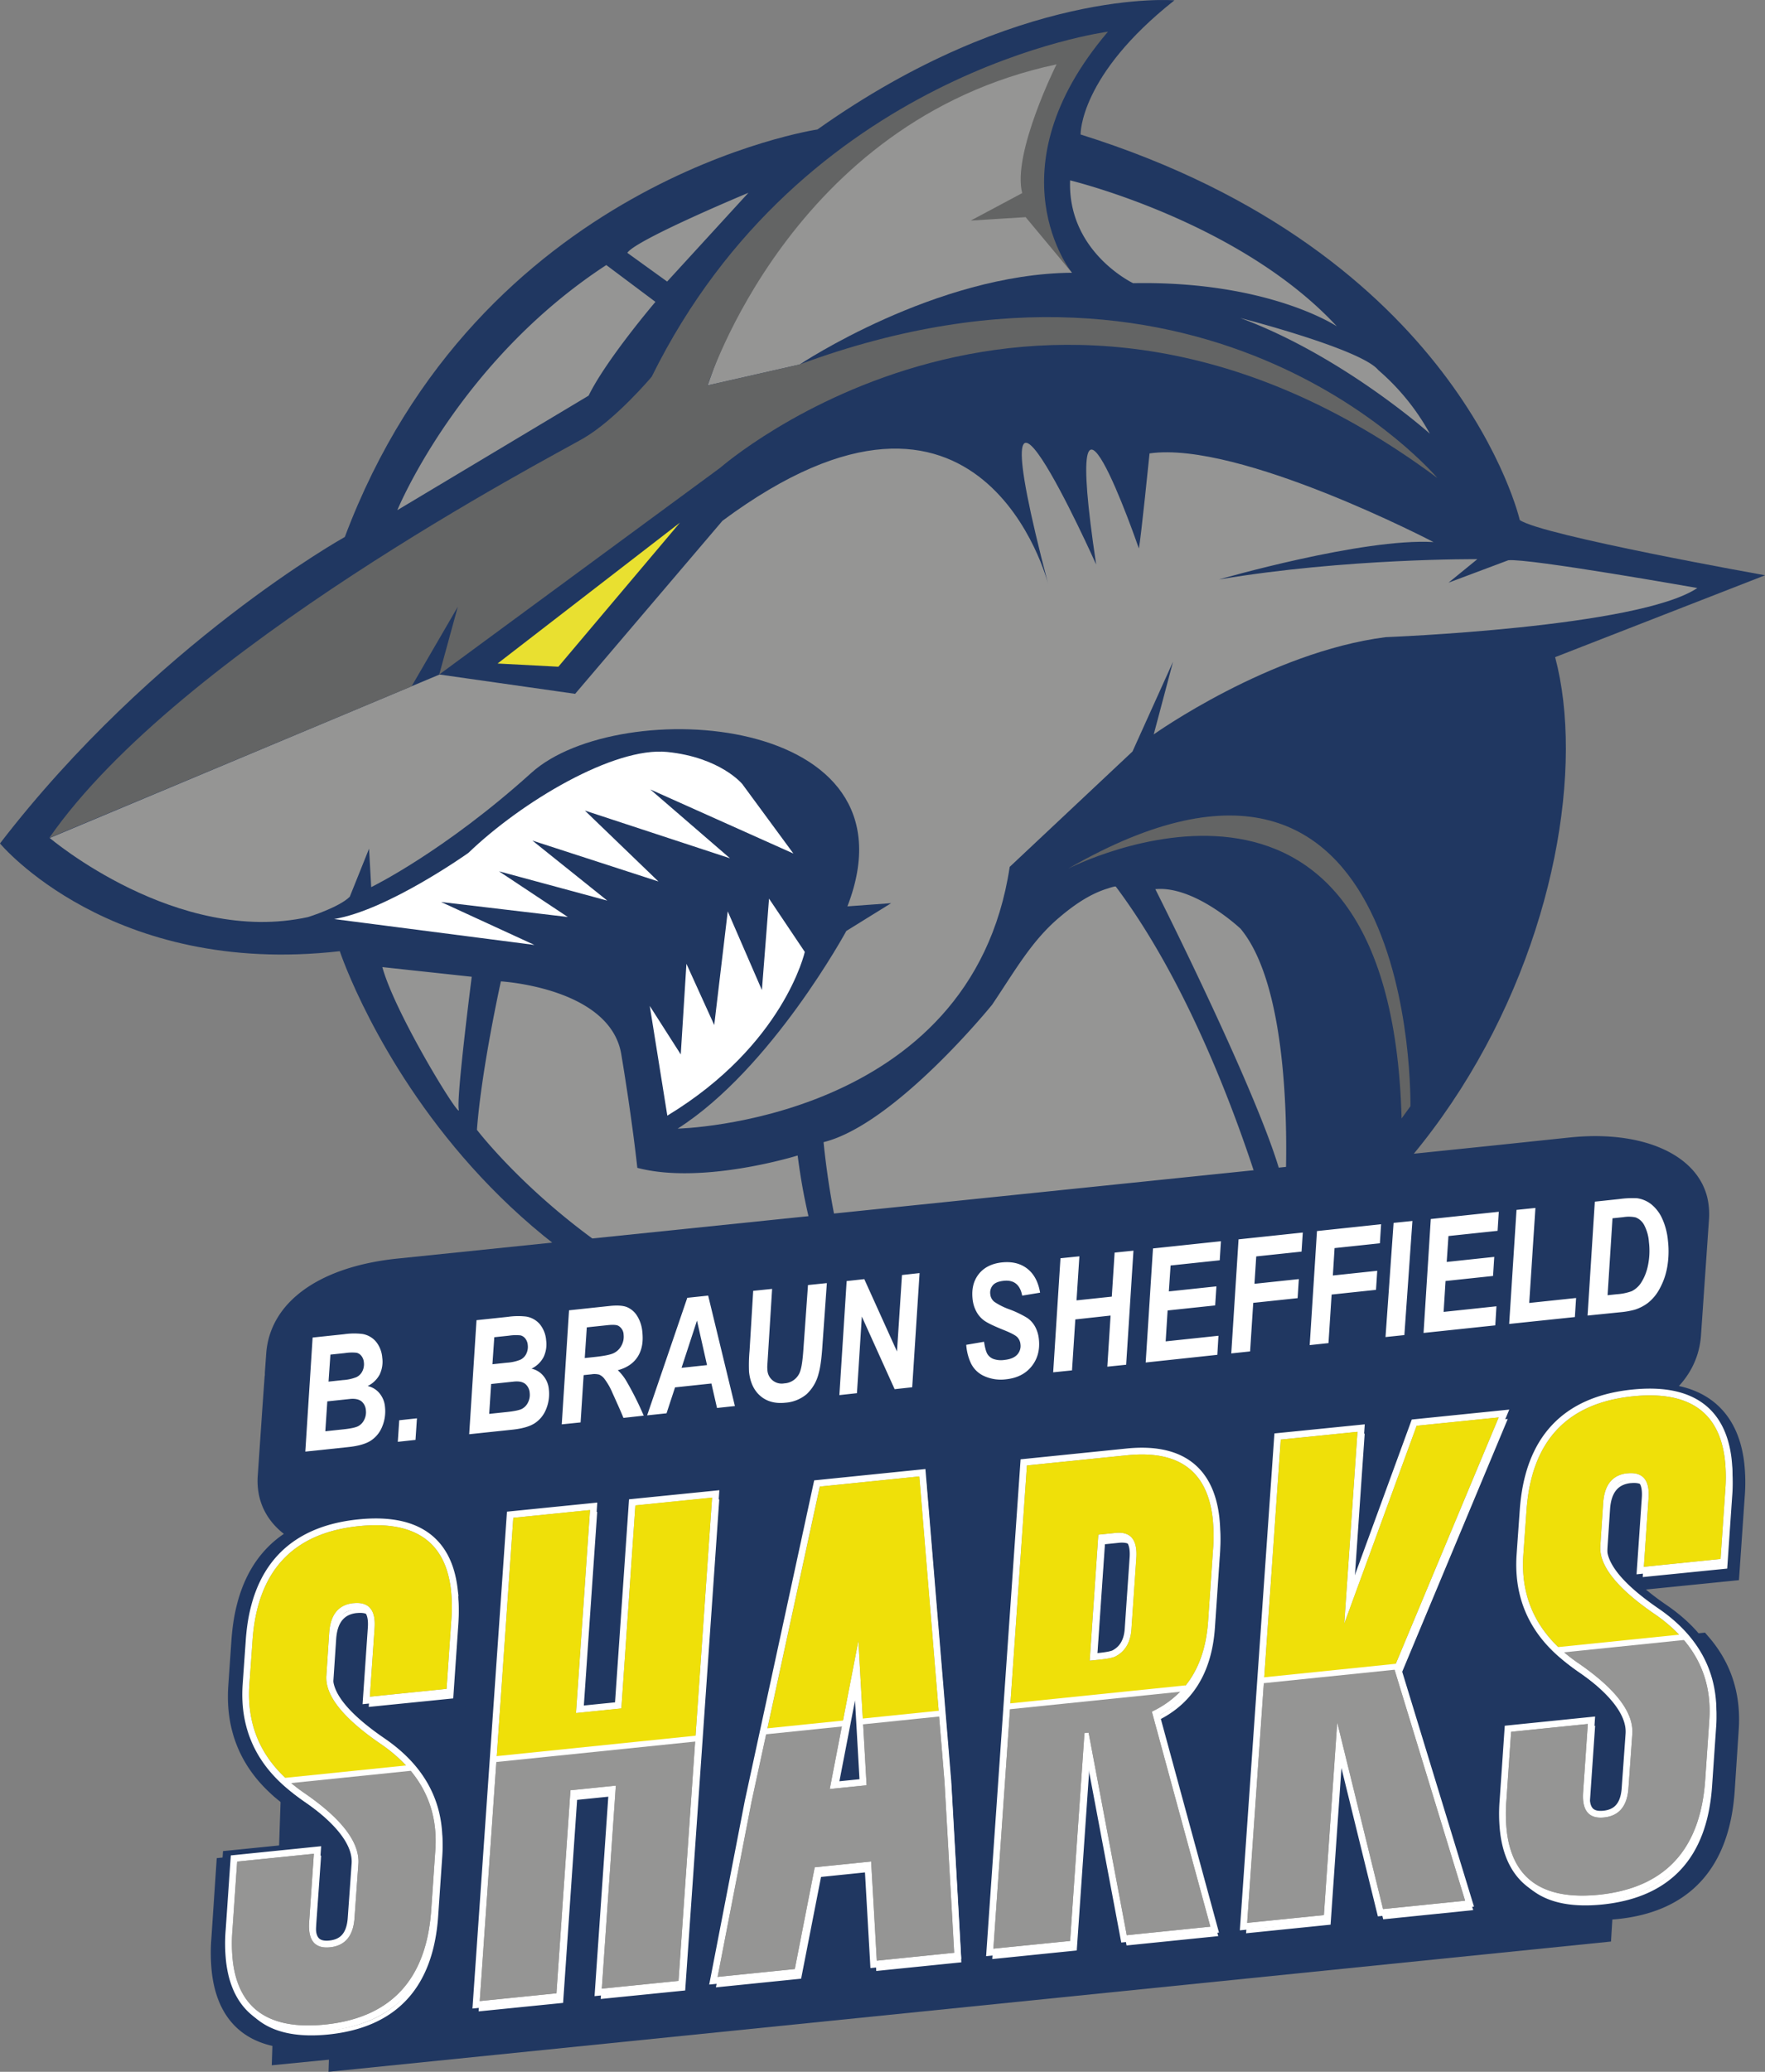 <svg xmlns="http://www.w3.org/2000/svg" id="Layer_1" data-name="Layer 1" viewBox="0 0 914.68 1073"><rect x="0" y="0" width="914.68" height="1073" fill="#808080" stroke="none"/><defs><style>.cls-1,.cls-8{fill:#203761}.cls-2{fill:#959594}.cls-3{fill:#636464}.cls-5,.cls-6{fill:#fff}.cls-10,.cls-13,.cls-6,.cls-9{stroke:#fff}.cls-13,.cls-6{stroke-miterlimit:10}.cls-6{stroke-width:2px}.cls-10,.cls-13,.cls-7,.cls-9{fill:none}.cls-7,.cls-8{stroke:#203761}.cls-7{stroke-width:18px}.cls-10,.cls-8{stroke-miterlimit:2}.cls-8{stroke-width:12px}.cls-9{stroke-linecap:round;stroke-width:4px}.cls-10{stroke-width:7px}.cls-12{fill:#efe009}.cls-13{stroke-linecap:square;stroke-width:3px}</style></defs><path d="M560 69.66s-.87-30.4 48.63-69.49c0 0-80.77-6.95-185 66.88 0 0-175.45 26.06-244.93 211.05 0 0-98.86 55-178.71 158.73 0 0 57.56 69.3 176.1 55.8 0 0 74.58 225.46 323 217.45s336.64-257.59 306.83-369.74l108.81-42.4s-115.68-20.6-127.13-28.6c0 0-31.62-138.33-227.6-199.68" class="cls-1"/><path d="M387.85 99.85s-58.18 24.22-62.76 31.09l20.64 14.88ZM314.2 137.27l25.47 19.07s-25.47 29.85-34.63 48.57l-99.13 59.31s31.45-76.79 108.29-126.95M198.14 500.87l46.33 5s-8.06 62.79-6.71 68.83-32.91-49.36-39.62-73.83M259.58 508.26s-10.07 45.33-12.42 76.89c0 0 78.57 103.08 203.8 111.81 0 0-28-23.1-37.59-98.52 0 0-49.21 15.34-83.09 6.39 0 0-2.55-24.29-8.31-58.8s-62.39-37.77-62.39-37.77M426.8 591.53s4.95 53.89 17.74 76.46c4.2 7.41 5.83 10.15 11.37 16.23a74.8 74.8 0 0 0 13.71 12.12s107.38 9.59 190.47-55.61c0 0-28.13-109.93-81.81-181.52-.34-.44-4.32 1-4.72 1.1-9.24 2.92-17.47 8.78-24.78 15-14.23 12.1-22.6 27.17-34.6 45 0 .03-50.23 62.03-87.38 71.22M598.73 460.5s68.39 135.5 67.11 160.43c0 0 7-104.18-23-140-.01.02-23.66-22.35-44.11-20.43M642.73 164.68s62.75 16.07 71.56 27A118.8 118.8 0 0 1 741 224.61s-45.08-40.27-98.27-59.93M692.81 169.03s-35.34-23.69-105.59-22.37c0 0-34-16.1-32.66-53.24 0 0 87.7 21.03 138.25 75.61" class="cls-2"/><path d="M351.18 584.53s152.16-3.32 172.08-135.57l63.64-59.76 21-46.48-10 37.63s59.83-42.61 120.14-50.36c0 0 131.14-5 161.57-25.45 0 0-87.42-15.49-97.94-14.39l-31 11.62 14.94-12.17s-68.06-.55-133.91 10.51c0 0 74.7-21.58 111.22-19.36 0 0-100.71-52.57-147.19-45.93 0 0-4.42 43.71-5.53 49.25 0 0-41.5-120.63-22.13 8.3 0 0-66.41-148.3-24.91 10 0 0-33.75-132.8-168.76-32.65l-76.34 89.62-70.28-10-202 84.66s65.84 55.89 133.9 40.95c0 0 16.05-5 21.58-10.52l10-24.9 1.11 19.92s37.63-18.26 83-59.2 202.52-31 163.79 69.16l22.68-1.66-23.24 14.39s-38.73 71.4-87.42 102.39M555.55 141.26s-17.53-20.36-18-52.49c-.26-17.31 7.43-37.23 18.64-61 0 0-65.08 6.72-121 57-28.37 25.5-50.93 64.27-68.48 114.84l47.67-10.82s70.49-47.01 141.17-47.53" class="cls-2"/><path d="M553.35 449.99s167.26-86.41 173 129.27l4.57-6.33s4.33-227.91-177.57-122.94M574.19 16.41s-158.25 20.45-236.46 178.7c0 0-18.67 22.23-35.56 32S92.97 336.78 25.53 433.97l187.77-78.52 23.95-41.21-9.63 35.1 145.65-107.1s167.14-146.7 371.62 5.32c0 0-116-138-330.52-58.8l-47.64 10.82s43-136.94 180.79-166.24c0 0-23.11 46.23-17.78 66.67l-26.67 14.23 28.45-1.78 24 28.83s-42.67-52.86 18.67-124.88" class="cls-3"/><path d="m257.87 343.64 31.5 1.66 63-74.61z" style="fill:#e9e030"/><path d="m173.13 475.98 103.83 13.42-48.38-22.25 65.68 7.77-35.66-23.66 56.13 15.18-38.83-31.1 65.33 21.19-38.14-36.73 75.22 24.72L337 408.85l74.16 33.2-26.49-36s-11.3-13.78-38.85-16.6-75.57 25.79-103.09 52.27c0 0-41.7 29.67-69.6 34.26M345.83 577.8l-9.1-56.81 16.06 25.11 2.94-46.93 14.41 31.7 7-58.87 17.7 40.76 3.7-47.35L417.07 493s-10.72 48.16-71.24 84.8" class="cls-5"/><path d="m140.83 1069.62 686.12-67.28 19.23-301.2-695.3 68.14z" class="cls-1"/><path d="m170.26 1073 664.61-67.46 18.62-301.96-673.5 68.31z" class="cls-1"/><path d="M131.95 852.41q3.76-54 55.21-59.25 43.21-4.4 47.61 32.77a84 84 0 0 1 .2 16l-2.45 35.51-39.75 4 2.45-35.51q1-14-10.71-12.94h-.24q-11.54 1.24-12.54 15.35l-1.47 22.24q-1.09 15.26 27.83 35.16 31 21 28.64 55.18l-2.13 31q-3.75 54.14-55.2 59.37-43.21 4.27-47.62-32.89a83.4 83.4 0 0 1-.2-16l2.45-35.51 39.7-4-2.45 35.51q-1 14.13 10.83 12.92T184.8 996l2-28q1.05-16.62-27.88-36.51-31-21.06-28.61-56.06ZM267.11 788.87l39.75-4-7.26 105.14 23.52-2.39 7.25-105.15 39.75-4.13-17.39 250.34-39.75 4.05 7.26-105.14-23.51 2.39-7.25 105.15-39.75 4ZM490.57 925.51l5 88.62-40.11 4.09-2.93-51.35-29.25 3-10.32 52.7-40 4.07 17.55-90.56 35.4-163.38 51.57-5.25Zm-40.37 1.88-4.26-74.8-14.84 76.75ZM533.29 761.75l52.17-5.31q39.76-3.93 44 32.39a89 89 0 0 1 .19 16.86l-2.53 36.88q-2.38 34-29.15 46.67l30.33 111.37-43.33 4.41-19.72-104.87-2.15.22-7.45 107.64-39.74 4.05Zm37 35.84-4.48 65.26 4.77-.49c4.3-.43 7.09-1 8.39-1.6q7.75-3.88 8.47-14.14l2.53-36.88q1-14.25-10.73-13.06ZM723.52 866.65l36.85 120.51-42.5 4.33-23.75-96.65-6.92 99.78-39.75 4.05 17.38-250.33 39.75-4-6.85 99.36 37.52-102.52 42.48-4.33ZM792.17 785.17q3.75-54 55.2-59.26 43.22-4.4 47.61 32.77a83.5 83.5 0 0 1 .2 16l-2.45 35.5-39.75 4 2.44-35.51q1-14-10.71-12.93h-.24q-11.58 1.18-12.56 15.31l-1.47 22.29q-1.1 15.26 27.84 35.15 31 21 28.63 55.18l-2.13 31q-3.75 54.14-55.19 59.38-43.23 4.26-47.62-32.89a82.7 82.7 0 0 1-.2-16l2.44-35.5 39.75-4.05-2.45 35.5q-1 14.13 10.83 12.93t12.69-15.32l2-28q1.05-16.6-27.88-36.51-31-21-28.61-56Z" class="cls-6"/><path d="M131.95 852.41q3.76-54 55.21-59.25 43.21-4.4 47.61 32.77a84 84 0 0 1 .2 16l-2.45 35.51-39.75 4 2.45-35.51q1-14-10.71-12.94h-.24q-11.54 1.24-12.54 15.35l-1.47 22.24q-1.09 15.26 27.83 35.16 31 21 28.64 55.18l-2.13 31q-3.75 54.14-55.2 59.37-43.21 4.27-47.62-32.89a83.4 83.4 0 0 1-.2-16l2.45-35.51 39.7-4-2.45 35.51q-1 14.13 10.83 12.92T184.8 996l2-28q1.05-16.62-27.88-36.51-31-21.06-28.61-56.06ZM267.11 788.87l39.75-4-7.26 105.14 23.52-2.39 7.25-105.15 39.75-4.13-17.39 250.34-39.75 4.05 7.26-105.14-23.51 2.39-7.25 105.15-39.75 4ZM490.57 925.51l5 88.62-40.11 4.09-2.93-51.35-29.25 3-10.32 52.7-40 4.07 17.55-90.56 35.4-163.38 51.57-5.25Zm-40.37 1.88-4.26-74.8-14.84 76.75ZM533.29 761.75l52.17-5.31q39.76-3.93 44 32.39a89 89 0 0 1 .19 16.86l-2.53 36.88q-2.38 34-29.15 46.67l30.33 111.37-43.33 4.41-19.72-104.87-2.15.22-7.45 107.64-39.74 4.05Zm37 35.84-4.48 65.26 4.77-.49c4.3-.43 7.09-1 8.39-1.6q7.75-3.88 8.47-14.14l2.53-36.88q1-14.25-10.73-13.06ZM723.52 866.65l36.85 120.51-42.5 4.33-23.75-96.65-6.92 99.78-39.75 4.05 17.38-250.33 39.75-4-6.85 99.36 37.52-102.52 42.48-4.33ZM792.17 785.17q3.75-54 55.2-59.26 43.22-4.4 47.61 32.77a83.5 83.5 0 0 1 .2 16l-2.45 35.5-39.75 4 2.44-35.51q1-14-10.71-12.93h-.24q-11.58 1.18-12.56 15.31l-1.47 22.29q-1.1 15.26 27.84 35.15 31 21 28.63 55.18l-2.13 31q-3.75 54.14-55.19 59.38-43.23 4.26-47.62-32.89a82.7 82.7 0 0 1-.2-16l2.44-35.5 39.75-4.05-2.45 35.5q-1 14.13 10.83 12.93t12.69-15.32l2-28q1.05-16.6-27.88-36.51-31-21-28.61-56Z" class="cls-7"/><path d="M131.95 852.41q3.76-54 55.21-59.25 43.21-4.4 47.61 32.77a84 84 0 0 1 .2 16l-2.45 35.51-39.75 4 2.45-35.51q1-14-10.71-12.94h-.24q-11.54 1.24-12.54 15.35l-1.47 22.24q-1.09 15.26 27.83 35.16 31 21 28.64 55.18l-2.13 31q-3.75 54.14-55.2 59.37-43.21 4.27-47.62-32.89a83.4 83.4 0 0 1-.2-16l2.45-35.51 39.7-4-2.45 35.51q-1 14.13 10.83 12.92T184.8 996l2-28q1.05-16.62-27.88-36.51-31-21.06-28.61-56.06ZM267.11 788.87l39.75-4-7.26 105.14 23.52-2.39 7.25-105.15 39.75-4.13-17.39 250.34-39.75 4.05 7.26-105.14-23.51 2.39-7.25 105.15-39.75 4ZM490.57 925.51l5 88.62-40.11 4.09-2.93-51.35-29.25 3-10.32 52.7-40 4.07 17.55-90.56 35.4-163.38 51.57-5.25Zm-40.37 1.88-4.26-74.8-14.84 76.75ZM533.29 761.75l52.17-5.31q39.76-3.93 44 32.39a89 89 0 0 1 .19 16.86l-2.53 36.88q-2.38 34-29.15 46.67l30.33 111.37-43.33 4.41-19.72-104.87-2.15.22-7.45 107.64-39.74 4.05Zm37 35.84-4.48 65.26 4.77-.49c4.3-.43 7.09-1 8.39-1.6q7.75-3.88 8.47-14.14l2.53-36.88q1-14.25-10.73-13.06ZM723.52 866.65l36.85 120.51-42.5 4.33-23.75-96.65-6.92 99.78-39.75 4.05 17.38-250.33 39.75-4-6.85 99.36 37.52-102.52 42.48-4.33ZM792.17 785.17q3.75-54 55.2-59.26 43.22-4.4 47.61 32.77a83.5 83.5 0 0 1 .2 16l-2.45 35.5-39.75 4 2.44-35.51q1-14-10.71-12.93h-.24q-11.58 1.18-12.56 15.31l-1.47 22.29q-1.1 15.26 27.84 35.15 31 21 28.63 55.18l-2.13 31q-3.75 54.14-55.19 59.38-43.23 4.26-47.62-32.89a82.7 82.7 0 0 1-.2-16l2.44-35.5 39.75-4.05-2.45 35.5q-1 14.13 10.83 12.93t12.69-15.32l2-28q1.05-16.6-27.88-36.51-31-21-28.61-56Z" class="cls-5"/><path d="M884.86 620.58c-5.19-22.69-33.73-35.36-71.26-31.48l-40.87 4.29-567 58.46c-40.6 4.27-65.94 22.7-67.78 49.3l-.69 9.66v1.68l-.09-.07-1.25 17.54-2.3 33.78a36.8 36.8 0 0 0 .73 11.21c4.89 21.36 29.71 33.54 64.36 32.15q4.44-.18 9.07-.66a131 131 0 0 0 24-4.72l73-7.36v.23l54.63-5.74h.15l23.17-2.44 76.4-8 76.8-8.07 73.24-7.7 110.34-11.59 33.22-3.52 61.86-6.5c40-4.27 65-22.72 66.91-49.35l4.11-59.53a38.6 38.6 0 0 0-.75-11.57" class="cls-1"/><path d="m158.22 751.8 3.79-59.07 16.3-1.73a36.4 36.4 0 0 1 9.39-.15 11.78 11.78 0 0 1 7.15 4 14.93 14.93 0 0 1 3.24 8.26 15.37 15.37 0 0 1-1.35 8.79 13.9 13.9 0 0 1-6.22 5.94 10.9 10.9 0 0 1 6.09 3.68 12.55 12.55 0 0 1 2.89 7 20.64 20.64 0 0 1-1.48 10.44 15.43 15.43 0 0 1-6 7.25q-3.88 2.43-11.41 3.23Zm10.37-10.54 9.44-1q5.55-.6 7.52-1.6a7.27 7.27 0 0 0 3.18-3.32 8.56 8.56 0 0 0 .88-4.91 6.6 6.6 0 0 0-2.34-4.72c-1.34-1-3.32-1.45-5.93-1.17l-11.72 1.24Zm1.67-25.71 7.48-.8a22.5 22.5 0 0 0 7-1.53 6.62 6.62 0 0 0 3.07-3.09 8.13 8.13 0 0 0 .76-4.56 6.2 6.2 0 0 0-1.27-3.33 4.5 4.5 0 0 0-2.5-1.64 23.4 23.4 0 0 0-6 .16l-7.57.8ZM206.89 735.56l9.18-1-.74 11.17-9.18 1ZM243.15 742.8l3.79-59.07 16.3-1.73a36.4 36.4 0 0 1 9.39-.15 11.78 11.78 0 0 1 7.15 4 14.9 14.9 0 0 1 3.24 8.26 15.4 15.4 0 0 1-1.35 8.79 14 14 0 0 1-6.22 5.94 10.94 10.94 0 0 1 6.09 3.68 12.55 12.55 0 0 1 2.89 7 20.64 20.64 0 0 1-1.48 10.44 15.43 15.43 0 0 1-6 7.25q-3.88 2.43-11.41 3.23Zm10.37-10.54 9.44-1q5.55-.6 7.52-1.6a7.32 7.32 0 0 0 3.15-3.32 8.57 8.57 0 0 0 .88-4.91 6.6 6.6 0 0 0-2.34-4.72q-2-1.59-5.93-1.17l-11.72 1.24Zm1.67-25.71 7.48-.8a22.2 22.2 0 0 0 7-1.54 6.55 6.55 0 0 0 3.07-3.08 8.15 8.15 0 0 0 .76-4.57 6.2 6.2 0 0 0-1.27-3.32 4.5 4.5 0 0 0-2.5-1.64 23.4 23.4 0 0 0-6 .16l-7.57.8ZM300.88 736.68l-9.76 1 3.77-59.07 21.15-2.25q5.85-.62 8.91.62a11.44 11.44 0 0 1 5.21 4.49 18.6 18.6 0 0 1 2.73 8.51q.81 7.71-2.47 12.76t-10.25 6.9a25.7 25.7 0 0 1 4.54 5.79 163 163 0 0 1 8.89 17.74l-10.52 1.17q-.89-2.38-5.66-12.89a34 34 0 0 0-4.31-7.51 6.74 6.74 0 0 0-2.57-2 9.6 9.6 0 0 0-4.08-.17l-4 .42Zm2.15-33.34 5.16-.55q7.37-.78 9.85-2a8.83 8.83 0 0 0 4-3.88 9.45 9.45 0 0 0 1.13-5.68 5.43 5.43 0 0 0-2.68-4.56q-1.37-.81-5.64-.36l-10.75 1.14ZM368.67 716.53l-18.84 2-4.41 13.43-10.06 1.07 20.81-60.88 10.82-1.15 13.86 57.2-9.27 1ZM366.4 707l-5.2-23.06-8 24.47ZM390.33 668.53l9.8-1-2 32.09-.49 7.73a14 14 0 0 0 .05 2 7.39 7.39 0 0 0 8.75 7.1 9.17 9.17 0 0 0 8.44-6.92q1-3.17 1.53-11.62l2.32-32.38 9.77-1-2.29 32.27q-.62 9.89-2 14.65a21.64 21.64 0 0 1-6.18 10.59 19.2 19.2 0 0 1-11 4.43q-7.89.84-12.93-3.45t-5.92-12.52a81 81 0 0 1 .26-10.83ZM472.73 718.47l-9.1 1-17-37.62-2.53 39.69-9.11 1 3.77-59.07 9.14-1 16.95 37.46 2.59-39.59 9.11-1ZM500.73 696.49l9.24-1.58q.69 4.65 1.75 6.38a6.3 6.3 0 0 0 3.2 2.56 12 12 0 0 0 5.61.47q4.51-.48 6.58-2.7a6.58 6.58 0 0 0 1.72-5.42 6 6 0 0 0-1.71-3.74c-1-1-3.4-2.22-7.25-3.76q-7.3-2.94-9.8-4.74a13.8 13.8 0 0 1-4.06-4.64 17.5 17.5 0 0 1-2-6.63q-.82-7.76 3.24-12.87t11.93-6q8-.84 13.22 3.26t6.61 12.41l-9.28 1.52q-1.63-8.52-9.56-7.67c-2.62.27-4.49 1-5.6 2.25a5.79 5.79 0 0 0-1.37 4.7 5.53 5.53 0 0 0 2.21 4 34 34 0 0 0 7.37 3.71 53 53 0 0 1 9.69 4.64 13.24 13.24 0 0 1 4 4.53 17 17 0 0 1 1.91 6.46q.87 8.22-3.76 14t-13.18 6.71a21 21 0 0 1-11.23-1.58 14 14 0 0 1-7-6.62 26.9 26.9 0 0 1-2.48-9.65M575.54 681.34l-18.28 2-1.71 26.39-9.76 1 3.78-59.07 9.8-1-1.48 22.81 18.28-1.93 1.46-22.81 9.76-1-3.78 59.08-9.76 1ZM593.73 705.65l3.78-59.07 35.22-3.74-.63 9.87-25.46 2.7-.91 13.42 24.65-2.61-.64 9.87-24.65 2.61-1 16 27.36-2.9-.59 9.87ZM638.08 700.94l3.78-59.07 33.29-3.53-.64 9.88-23.49 2.49-.92 14.18 23-2.44-.63 9.87-23 2.44-1.63 25.15ZM678.73 696.64l3.77-59.07 33.23-3.53-.63 9.87-23.49 2.49-.88 14.19 23-2.44-.64 9.87-23 2.44-1.63 25.14ZM718.02 692.47l4.18-59.13 9.76-1-4.17 59.11ZM737.73 690.34l3.75-59 35.25-3.76-.63 9.87-25.47 2.7-.9 13.42 24.65-2.62-.64 9.88-24.61 2.61-1 16 27.37-2.9-.59 9.87ZM782.1 685.68l3.8-59.07 9.8-1-3.21 49.2 24.29-2.57-.63 9.87ZM822.73 681.34l3.76-59 12.74-1.35a49 49 0 0 1 9.16-.41 15.16 15.16 0 0 1 7.42 3.18 20.3 20.3 0 0 1 5.57 7.31 35.2 35.2 0 0 1 3 11.55 48 48 0 0 1-.36 13.51 35.9 35.9 0 0 1-3.89 11.21 23.3 23.3 0 0 1-6 7.36 22.5 22.5 0 0 1-6.91 3.59 42 42 0 0 1-7.78 1.35Zm10.37-10.54 4.95-.52a27 27 0 0 0 7.54-1.56 12.4 12.4 0 0 0 4.94-4.47 26 26 0 0 0 3.45-8.65 37.4 37.4 0 0 0 .54-12.32 22 22 0 0 0-2.45-8.79 8.4 8.4 0 0 0-4.47-4 17.2 17.2 0 0 0-6.33-.12l-5.62.59Z" class="cls-5"/><path d="M866.45 838.73q-28.94-20.4-27.84-36l1.48-22.8q1-14.47 12.56-15.69h.24q11.72-1.1 10.71 13.26l-2.44 36.39 39.75-4.14 2.44-36.4a87.6 87.6 0 0 0-.2-16.39q-4.42-38.16-47.61-33.62-51.45 5.37-55.2 60.73l-1.61 23.56q-2 30.53 20.16 50.7l62.21-6.55a77.4 77.4 0 0 0-14.65-13.05" class="cls-1"/><path d="m855.2 902.5-2 28.71q-1 14.49-12.68 15.7t-10.79-13.24l2.44-36.39-39.75 4.14-2.44 36.39a87.7 87.7 0 0 0 .2 16.4q4.4 38.08 47.62 33.7 51.45-5.36 55.19-60.85l2.09-31.72q1.71-25.26-14-43.51l-62.21 6.51a82 82 0 0 0 8.46 6.75q28.92 20.38 27.87 37.41ZM192.03 904.9q-28.94-20.46-27.84-36.14l1.48-22.87q1-14.52 12.56-15.74h.24q11.72-1.1 10.71 13.3l-2.45 36.48 39.75-4.16 2.44-36.5a88 88 0 0 0-.2-16.45q-4.39-38.21-47.6-33.68-51.45 5.38-55.21 60.91l-1.63 23.65q-2 30.63 20.16 50.86l62.21-6.57a77.2 77.2 0 0 0-14.62-13.09ZM180.79 968.87l-2 28.79q-1 14.53-12.68 15.75t-10.83-13.28l2.44-36.5-39.75 4.16-2.44 36.5a88 88 0 0 0 .2 16.44q4.39 38.22 47.62 33.81 51.45-5.39 55.19-61l2.13-31.87q1.71-25.34-14-43.64l-62.21 6.57a83 83 0 0 0 8.46 6.77q28.93 20.42 27.87 37.5Z" class="cls-8"/><path d="M132.43 852.78q3.75-54 55.2-59.25 43.22-4.41 47.61 32.76a83.5 83.5 0 0 1 .2 16L233 877.8l-39.75 4 2.48-35.46q1-14-10.71-12.94h-.24q-11.58 1.18-12.56 15.31l-1.49 22.27q-1.09 15.25 27.84 35.15 31 21.06 28.63 55.19l-2.13 31q-3.75 54.13-55.19 59.38-43.23 4.28-47.62-32.89a83.5 83.5 0 0 1-.2-16l2.44-35.5 39.75-4.05-2.52 35.51q-1 14.13 10.84 12.92t12.72-15.35l2-28q1.05-16.62-27.87-36.52-31-21-28.62-56ZM267.58 789.23l39.75-4-7.26 105.11 23.52-2.4 7.25-105.14 39.75-4.05-17.38 250.31-39.75 4 7.27-105.1-23.53 2.38-7.26 105.15-39.75 4ZM491.04 925.87l5.05 88.63-40.11 4.08-2.93-51.34-29.24 3-10.32 52.7-40 4.07 17.56-90.55 35.4-163.38 51.56-5.25Zm-40.37 1.88-4.25-74.8-14.84 76.75ZM533.73 762.12l52.16-5.31q39.76-3.93 44.06 32.38a88.3 88.3 0 0 1 .18 16.87l-2.52 36.88q-2.38 34-29.16 46.66l30.33 111.38-43.33 4.41-19.72-104.87-2.15.22-7.45 107.6-39.75 4.05Zm37 35.83-4.48 65.27 4.78-.49c4.29-.44 7.09-1 8.38-1.6q7.75-3.88 8.48-14.15l2.52-36.88q1-14.25-10.72-13.06ZM724 867.01l36.84 120.52-42.49 4.33-23.76-96.65-6.92 99.77-39.75 4.05 17.39-250.31 39.75-4-6.85 99.4 37.52-102.57 42.5-4.33ZM792.64 785.54q3.76-54 55.21-59.26 43.2-4.4 47.6 32.77a83.4 83.4 0 0 1 .2 16l-2.44 35.51-39.75 4 2.44-35.51q1-14-10.71-12.94h-.24q-11.58 1.18-12.56 15.31l-1.48 22.24q-1.09 15.27 27.84 35.16 31 21 28.63 55.18l-2.13 31q-3.74 54.15-55.19 59.38-43.23 4.27-47.62-32.89a83.4 83.4 0 0 1-.2-16l2.49-35.43 39.75-4.05-2.44 35.51q-1 14.13 10.83 12.92t12.68-15.32l2-28q1.07-16.62-27.87-36.51-31-21.06-28.62-56.06Z" class="cls-2"/><path d="M132.43 852.78q3.75-54 55.2-59.25 43.22-4.41 47.61 32.76a83.5 83.5 0 0 1 .2 16L233 877.8l-39.75 4 2.48-35.46q1-14-10.71-12.94h-.24q-11.58 1.18-12.56 15.31l-1.49 22.27q-1.09 15.25 27.84 35.15 31 21.06 28.63 55.19l-2.13 31q-3.75 54.13-55.19 59.38-43.23 4.28-47.62-32.89a83.5 83.5 0 0 1-.2-16l2.44-35.5 39.75-4.05-2.52 35.51q-1 14.13 10.84 12.92t12.72-15.35l2-28q1.05-16.62-27.87-36.52-31-21-28.62-56ZM267.58 789.23l39.75-4-7.26 105.11 23.52-2.4 7.25-105.14 39.75-4.05-17.38 250.31-39.75 4 7.27-105.1-23.53 2.38-7.26 105.15-39.75 4ZM491.04 925.87l5.05 88.63-40.11 4.08-2.93-51.34-29.24 3-10.32 52.7-40 4.07 17.56-90.55 35.4-163.38 51.56-5.25Zm-40.37 1.88-4.25-74.8-14.84 76.75ZM533.73 762.12l52.16-5.31q39.76-3.93 44.06 32.38a88.3 88.3 0 0 1 .18 16.87l-2.52 36.88q-2.38 34-29.16 46.66l30.33 111.38-43.33 4.41-19.72-104.87-2.15.22-7.45 107.6-39.75 4.05Zm37 35.83-4.48 65.27 4.78-.49c4.29-.44 7.09-1 8.38-1.6q7.75-3.88 8.48-14.15l2.52-36.88q1-14.25-10.72-13.06ZM724 867.01l36.84 120.52-42.49 4.33-23.76-96.65-6.92 99.77-39.75 4.05 17.39-250.31 39.75-4-6.85 99.4 37.52-102.57 42.5-4.33ZM792.64 785.54q3.76-54 55.21-59.26 43.2-4.4 47.6 32.77a83.4 83.4 0 0 1 .2 16l-2.44 35.51-39.75 4 2.44-35.51q1-14-10.71-12.94h-.24q-11.58 1.18-12.56 15.31l-1.48 22.24q-1.09 15.27 27.84 35.16 31 21 28.63 55.18l-2.13 31q-3.74 54.15-55.19 59.38-43.23 4.27-47.62-32.89a83.4 83.4 0 0 1-.2-16l2.49-35.43 39.75-4.05-2.44 35.51q-1 14.13 10.83 12.92t12.68-15.32l2-28q1.07-16.62-27.87-36.51-31-21.06-28.62-56.06Z" class="cls-9"/><path d="M132.43 852.78q3.75-54 55.2-59.25 43.22-4.41 47.61 32.76a83.5 83.5 0 0 1 .2 16L233 877.8l-39.75 4 2.48-35.46q1-14-10.71-12.94h-.24q-11.58 1.18-12.56 15.31l-1.49 22.27q-1.09 15.25 27.84 35.15 31 21.06 28.63 55.19l-2.13 31q-3.75 54.13-55.19 59.38-43.23 4.28-47.62-32.89a83.5 83.5 0 0 1-.2-16l2.44-35.5 39.75-4.05-2.52 35.51q-1 14.13 10.84 12.92t12.72-15.35l2-28q1.05-16.62-27.87-36.52-31-21-28.62-56ZM267.58 789.23l39.75-4-7.26 105.11 23.52-2.4 7.25-105.14 39.75-4.05-17.38 250.31-39.75 4 7.27-105.1-23.53 2.38-7.26 105.15-39.75 4ZM491.04 925.87l5.05 88.63-40.11 4.08-2.93-51.34-29.24 3-10.32 52.7-40 4.07 17.56-90.55 35.4-163.38 51.56-5.25Zm-40.37 1.88-4.25-74.8-14.84 76.75ZM533.73 762.12l52.16-5.31q39.76-3.93 44.06 32.38a88.3 88.3 0 0 1 .18 16.87l-2.52 36.88q-2.38 34-29.16 46.66l30.33 111.38-43.33 4.41-19.72-104.87-2.15.22-7.45 107.6-39.75 4.05Zm37 35.83-4.48 65.27 4.78-.49c4.29-.44 7.09-1 8.38-1.6q7.75-3.88 8.48-14.15l2.52-36.88q1-14.25-10.72-13.06ZM724 867.01l36.84 120.52-42.49 4.33-23.76-96.65-6.92 99.77-39.75 4.05 17.39-250.31 39.75-4-6.85 99.4 37.52-102.57 42.5-4.33ZM792.64 785.54q3.76-54 55.21-59.26 43.2-4.4 47.6 32.77a83.4 83.4 0 0 1 .2 16l-2.44 35.51-39.75 4 2.44-35.51q1-14-10.71-12.94h-.24q-11.58 1.18-12.56 15.31l-1.48 22.24q-1.09 15.27 27.84 35.16 31 21 28.63 55.18l-2.13 31q-3.74 54.15-55.19 59.38-43.23 4.27-47.62-32.89a83.4 83.4 0 0 1-.2-16l2.49-35.43 39.75-4.05-2.44 35.51q-1 14.13 10.83 12.92t12.68-15.32l2-28q1.07-16.62-27.87-36.51-31-21.06-28.62-56.06Z" class="cls-2"/><path d="M130.86 849.63q3.75-54 55.2-59.25 43.21-4.39 47.61 32.77a84 84 0 0 1 .2 16l-2.45 35.51-39.75 4.05 2.45-35.51q1-14-10.71-12.94h-.24q-11.58 1.17-12.57 15.31l-1.47 22.24q-1.1 15.27 27.83 35.16 31 21 28.64 55.18l-2.13 31q-3.75 54.14-55.2 59.37-43.21 4.27-47.62-32.89a83.4 83.4 0 0 1-.2-16l2.45-35.51 39.75-4.05-2.45 35.51q-1 14.13 10.83 12.92t12.7-15.28l2-28q1-16.62-27.88-36.51-31-21.06-28.61-56.06ZM266.01 786.09l39.75-4-7.26 105.14 23.52-2.39 7.25-105.15 39.75-4-17.39 250.22-39.74 4 7.25-105.14-23.51 2.39-7.26 105.18-39.75 4ZM489.47 922.73l5 88.62-40.1 4.09-2.93-51.35-29.25 3-10.32 52.7-40 4.07 17.55-90.56 35.4-163.38 51.57-5.25Zm-40.37 1.88-4.26-74.8L430 926.55ZM532.19 758.97l52.16-5.31q39.78-3.92 44.06 32.39a88 88 0 0 1 .19 16.86l-2.53 36.88q-2.37 34-29.15 46.67l30.33 111.37-43.33 4.42-19.77-104.91-2.15.22-7.44 107.65-39.75 4Zm37 35.84-4.46 65.26 4.77-.48c4.3-.44 7.09-1 8.39-1.6q7.75-3.9 8.47-14.15l2.53-36.88q1-14.25-10.73-13.06ZM722.42 863.87l36.85 120.52-42.54 4.32-23.75-96.64-6.92 99.77-39.75 4 17.42-250.27 39.75-4-6.84 99.39 37.52-102.52 42.5-4.33ZM791.07 782.39q3.75-54 55.2-59.25 43.22-4.41 47.61 32.76a83.5 83.5 0 0 1 .2 16l-2.44 35.5-39.75 4.05 2.44-35.5q1-14-10.71-12.94h-.24q-11.58 1.18-12.56 15.31l-1.48 22.25q-1.1 15.25 27.84 35.15 31 21.06 28.63 55.18l-2.13 31q-3.75 54.16-55.19 59.44-43.23 4.28-47.62-32.89a83.5 83.5 0 0 1-.2-16l2.44-35.5 39.75-4.05-2.45 35.44q-1 14.13 10.84 12.93t12.68-15.32l2-28q1-16.61-27.87-36.51-31-21-28.62-56.05Z" class="cls-2"/><path d="M130.86 849.63q3.75-54 55.2-59.25 43.21-4.39 47.61 32.77a84 84 0 0 1 .2 16l-2.45 35.51-39.75 4.05 2.45-35.51q1-14-10.71-12.94h-.24q-11.58 1.17-12.57 15.31l-1.47 22.24q-1.1 15.27 27.83 35.16 31 21 28.64 55.18l-2.13 31q-3.75 54.14-55.2 59.37-43.21 4.27-47.62-32.89a83.4 83.4 0 0 1-.2-16l2.45-35.51 39.75-4.05-2.45 35.51q-1 14.13 10.83 12.92t12.7-15.28l2-28q1-16.62-27.88-36.51-31-21.06-28.61-56.06ZM266.01 786.09l39.75-4-7.26 105.14 23.52-2.39 7.25-105.15 39.75-4-17.39 250.22-39.74 4 7.25-105.14-23.51 2.39-7.26 105.18-39.75 4ZM489.47 922.73l5 88.62-40.1 4.09-2.93-51.35-29.25 3-10.32 52.7-40 4.07 17.55-90.56 35.4-163.38 51.57-5.25Zm-40.37 1.88-4.26-74.8L430 926.55ZM532.19 758.97l52.16-5.31q39.78-3.92 44.06 32.39a88 88 0 0 1 .19 16.86l-2.53 36.88q-2.37 34-29.15 46.67l30.33 111.37-43.33 4.42-19.77-104.91-2.15.22-7.44 107.65-39.75 4Zm37 35.84-4.46 65.26 4.77-.48c4.3-.44 7.09-1 8.39-1.6q7.75-3.9 8.47-14.15l2.53-36.88q1-14.25-10.73-13.06ZM722.42 863.87l36.85 120.52-42.54 4.32-23.75-96.64-6.92 99.77-39.75 4 17.42-250.27 39.75-4-6.84 99.39 37.52-102.52 42.5-4.33ZM791.07 782.39q3.75-54 55.2-59.25 43.22-4.41 47.61 32.76a83.5 83.5 0 0 1 .2 16l-2.44 35.5-39.75 4.05 2.44-35.5q1-14-10.71-12.94h-.24q-11.58 1.18-12.56 15.31l-1.48 22.25q-1.1 15.25 27.84 35.15 31 21.06 28.63 55.18l-2.13 31q-3.75 54.16-55.19 59.44-43.23 4.28-47.62-32.89a83.5 83.5 0 0 1-.2-16l2.44-35.5 39.75-4.05-2.45 35.44q-1 14.13 10.84 12.93t12.68-15.32l2-28q1-16.61-27.87-36.51-31-21-28.62-56.05Z" class="cls-10"/><path d="M130.86 849.63q3.75-54 55.2-59.25 43.21-4.39 47.61 32.77a84 84 0 0 1 .2 16l-2.45 35.51-39.75 4.05 2.45-35.51q1-14-10.71-12.94h-.24q-11.58 1.17-12.57 15.31l-1.47 22.24q-1.1 15.27 27.83 35.16 31 21 28.64 55.18l-2.13 31q-3.75 54.14-55.2 59.37-43.21 4.27-47.62-32.89a83.4 83.4 0 0 1-.2-16l2.45-35.51 39.75-4.05-2.45 35.51q-1 14.13 10.83 12.92t12.7-15.28l2-28q1-16.62-27.88-36.51-31-21.06-28.61-56.06ZM266.01 786.09l39.75-4-7.26 105.14 23.52-2.39 7.25-105.15 39.75-4-17.39 250.22-39.74 4 7.25-105.14-23.51 2.39-7.26 105.18-39.75 4ZM489.47 922.73l5 88.62-40.1 4.09-2.93-51.35-29.25 3-10.32 52.7-40 4.07 17.55-90.56 35.4-163.38 51.57-5.25Zm-40.37 1.88-4.26-74.8L430 926.55ZM532.19 758.97l52.16-5.31q39.78-3.92 44.06 32.39a88 88 0 0 1 .19 16.86l-2.53 36.88q-2.37 34-29.15 46.67l30.33 111.37-43.33 4.42-19.77-104.91-2.15.22-7.44 107.65-39.75 4Zm37 35.84-4.46 65.26 4.77-.48c4.3-.44 7.09-1 8.39-1.6q7.75-3.9 8.47-14.15l2.53-36.88q1-14.25-10.73-13.06ZM722.42 863.87l36.85 120.52-42.54 4.32-23.75-96.64-6.92 99.77-39.75 4 17.42-250.27 39.75-4-6.84 99.39 37.52-102.52 42.5-4.33ZM791.07 782.39q3.75-54 55.2-59.25 43.22-4.41 47.61 32.76a83.5 83.5 0 0 1 .2 16l-2.44 35.5-39.75 4.05 2.44-35.5q1-14-10.71-12.94h-.24q-11.58 1.18-12.56 15.31l-1.48 22.25q-1.1 15.25 27.84 35.15 31 21.06 28.63 55.18l-2.13 31q-3.75 54.16-55.19 59.44-43.23 4.28-47.62-32.89a83.5 83.5 0 0 1-.2-16l2.44-35.5 39.75-4.05-2.45 35.44q-1 14.13 10.84 12.93t12.68-15.32l2-28q1-16.61-27.87-36.51-31-21-28.62-56.05Z" class="cls-2"/><path d="m660.39 797.56-8.95.91-4.44 65.26 4.77-.48c4.3-.44 7.09-1 8.39-1.6q7.75-3.9 8.47-14.15l2.53-36.88q.92-14.25-10.77-13.06" style="fill:none" transform="translate(-82.27 -3.66)"/><path d="M196.96 902.99q-28.92-19.9-27.83-35.16l1.47-22.24q1-14.13 12.57-15.31h.24q11.7-1.06 10.71 12.94l-2.45 35.51 39.75-4.05 2.45-35.51a84 84 0 0 0-.2-16q-4.4-37.17-47.61-32.77-51.45 5.25-55.2 59.25l-1.63 23q-2 29.81 20.16 49.47l62.2-6.39a76.3 76.3 0 0 0-14.63-12.74M369.02 775.6l-39.75 4.04-7.26 105.15-23.51 2.39 7.25-105.14-39.75 4.05-8.67 124.94 103.02-10.57zM444.84 849.81l2.37 41.73 39.35-4.04-10.11-122.85-51.57 5.26-27.46 126.74 39.14-4.02zM626.07 839.79l2.53-36.88a88 88 0 0 0-.19-16.86q-4.29-36.32-44.06-32.39l-52.16 5.31-8.66 124.73 89.54-9.19q11.46-13.02 13-34.72m-37.22-32.83-2.53 36.88q-.72 10.25-8.47 14.15c-1.3.62-4.09 1.16-8.39 1.6l-4.77.48 4.48-65.26 8.95-.91q11.7-1.2 10.73 13.06M776.65 734.08l-42.5 4.32-37.52 102.52 6.85-99.39-39.75 4.05-8.66 124.62 67.6-6.94zM857.18 835.74q-28.94-19.89-27.84-35.15l1.48-22.25q1-14.13 12.56-15.31h.24q11.72-1.06 10.71 12.94l-2.44 35.5 39.75-4.05 2.44-35.5a83.5 83.5 0 0 0-.2-16q-4.39-37.17-47.61-32.76-51.45 5.24-55.2 59.25l-1.63 23q-2 29.43 19.63 49l62.31-6.4a77.6 77.6 0 0 0-14.2-12.27" class="cls-12"/><path d="m185.73 965.21-2 28q-1 14.14-12.69 15.32t-10.83-12.92l2.45-35.51-39.75 4.05-2.45 35.51a83.4 83.4 0 0 0 .2 16q4.4 37.17 47.62 32.89 51.45-5.24 55.2-59.37l2.13-31q1.71-24.65-14-42.45l-62.2 6.39a83 83 0 0 0 8.45 6.59q28.87 19.88 27.87 36.5M288.37 1032.35l7.25-105.14 23.52-2.4-7.26 105.15 39.75-4.05 8.72-125.45-103.02 10.57-8.71 125.37zM371.92 1023.84l39.99-4.07 10.32-52.7 29.24-2.98 2.93 51.35 40.11-4.09-5.04-88.62-2.91-35.23-39.35 4.04 1.89 33.07-19.1 1.94 6.56-33.92-39.14 4.02-7.94 36.64zM554.56 1005.24 562 897.59l2.15-.22 19.77 104.88 43.33-4.42-30.33-111.37a49.3 49.3 0 0 0 16.15-12l-89.54 9.19-8.72 125.58ZM686.09 991.84l6.92-99.77 23.76 96.65 42.49-4.33-36.84-120.52.25-.61-67.6 6.94-8.73 125.69zM845.93 897.96l-2 28q-1 14.13-12.68 15.32t-10.84-12.94l2.45-35.5-39.75 4.05-2.44 35.5a83.5 83.5 0 0 0 .2 16q4.4 37.17 47.62 32.89 51.45-5.25 55.19-59.38l2.13-31q1.73-25-14.43-42.93l-62.31 6.4a81 81 0 0 0 9 7.06q28.91 19.91 27.86 36.53" class="cls-2"/><path d="m211.59 915.73-62.21 6.38M360.34 900.45l-103.01 10.58M436.56 892.63l-39.14 4.02M486.56 887.5l-39.35 4.04M613.06 874.51l-89.54 9.19M722.67 863.26l-67.6 6.94M871.38 847.99l-62.31 6.4" class="cls-13"/></svg>